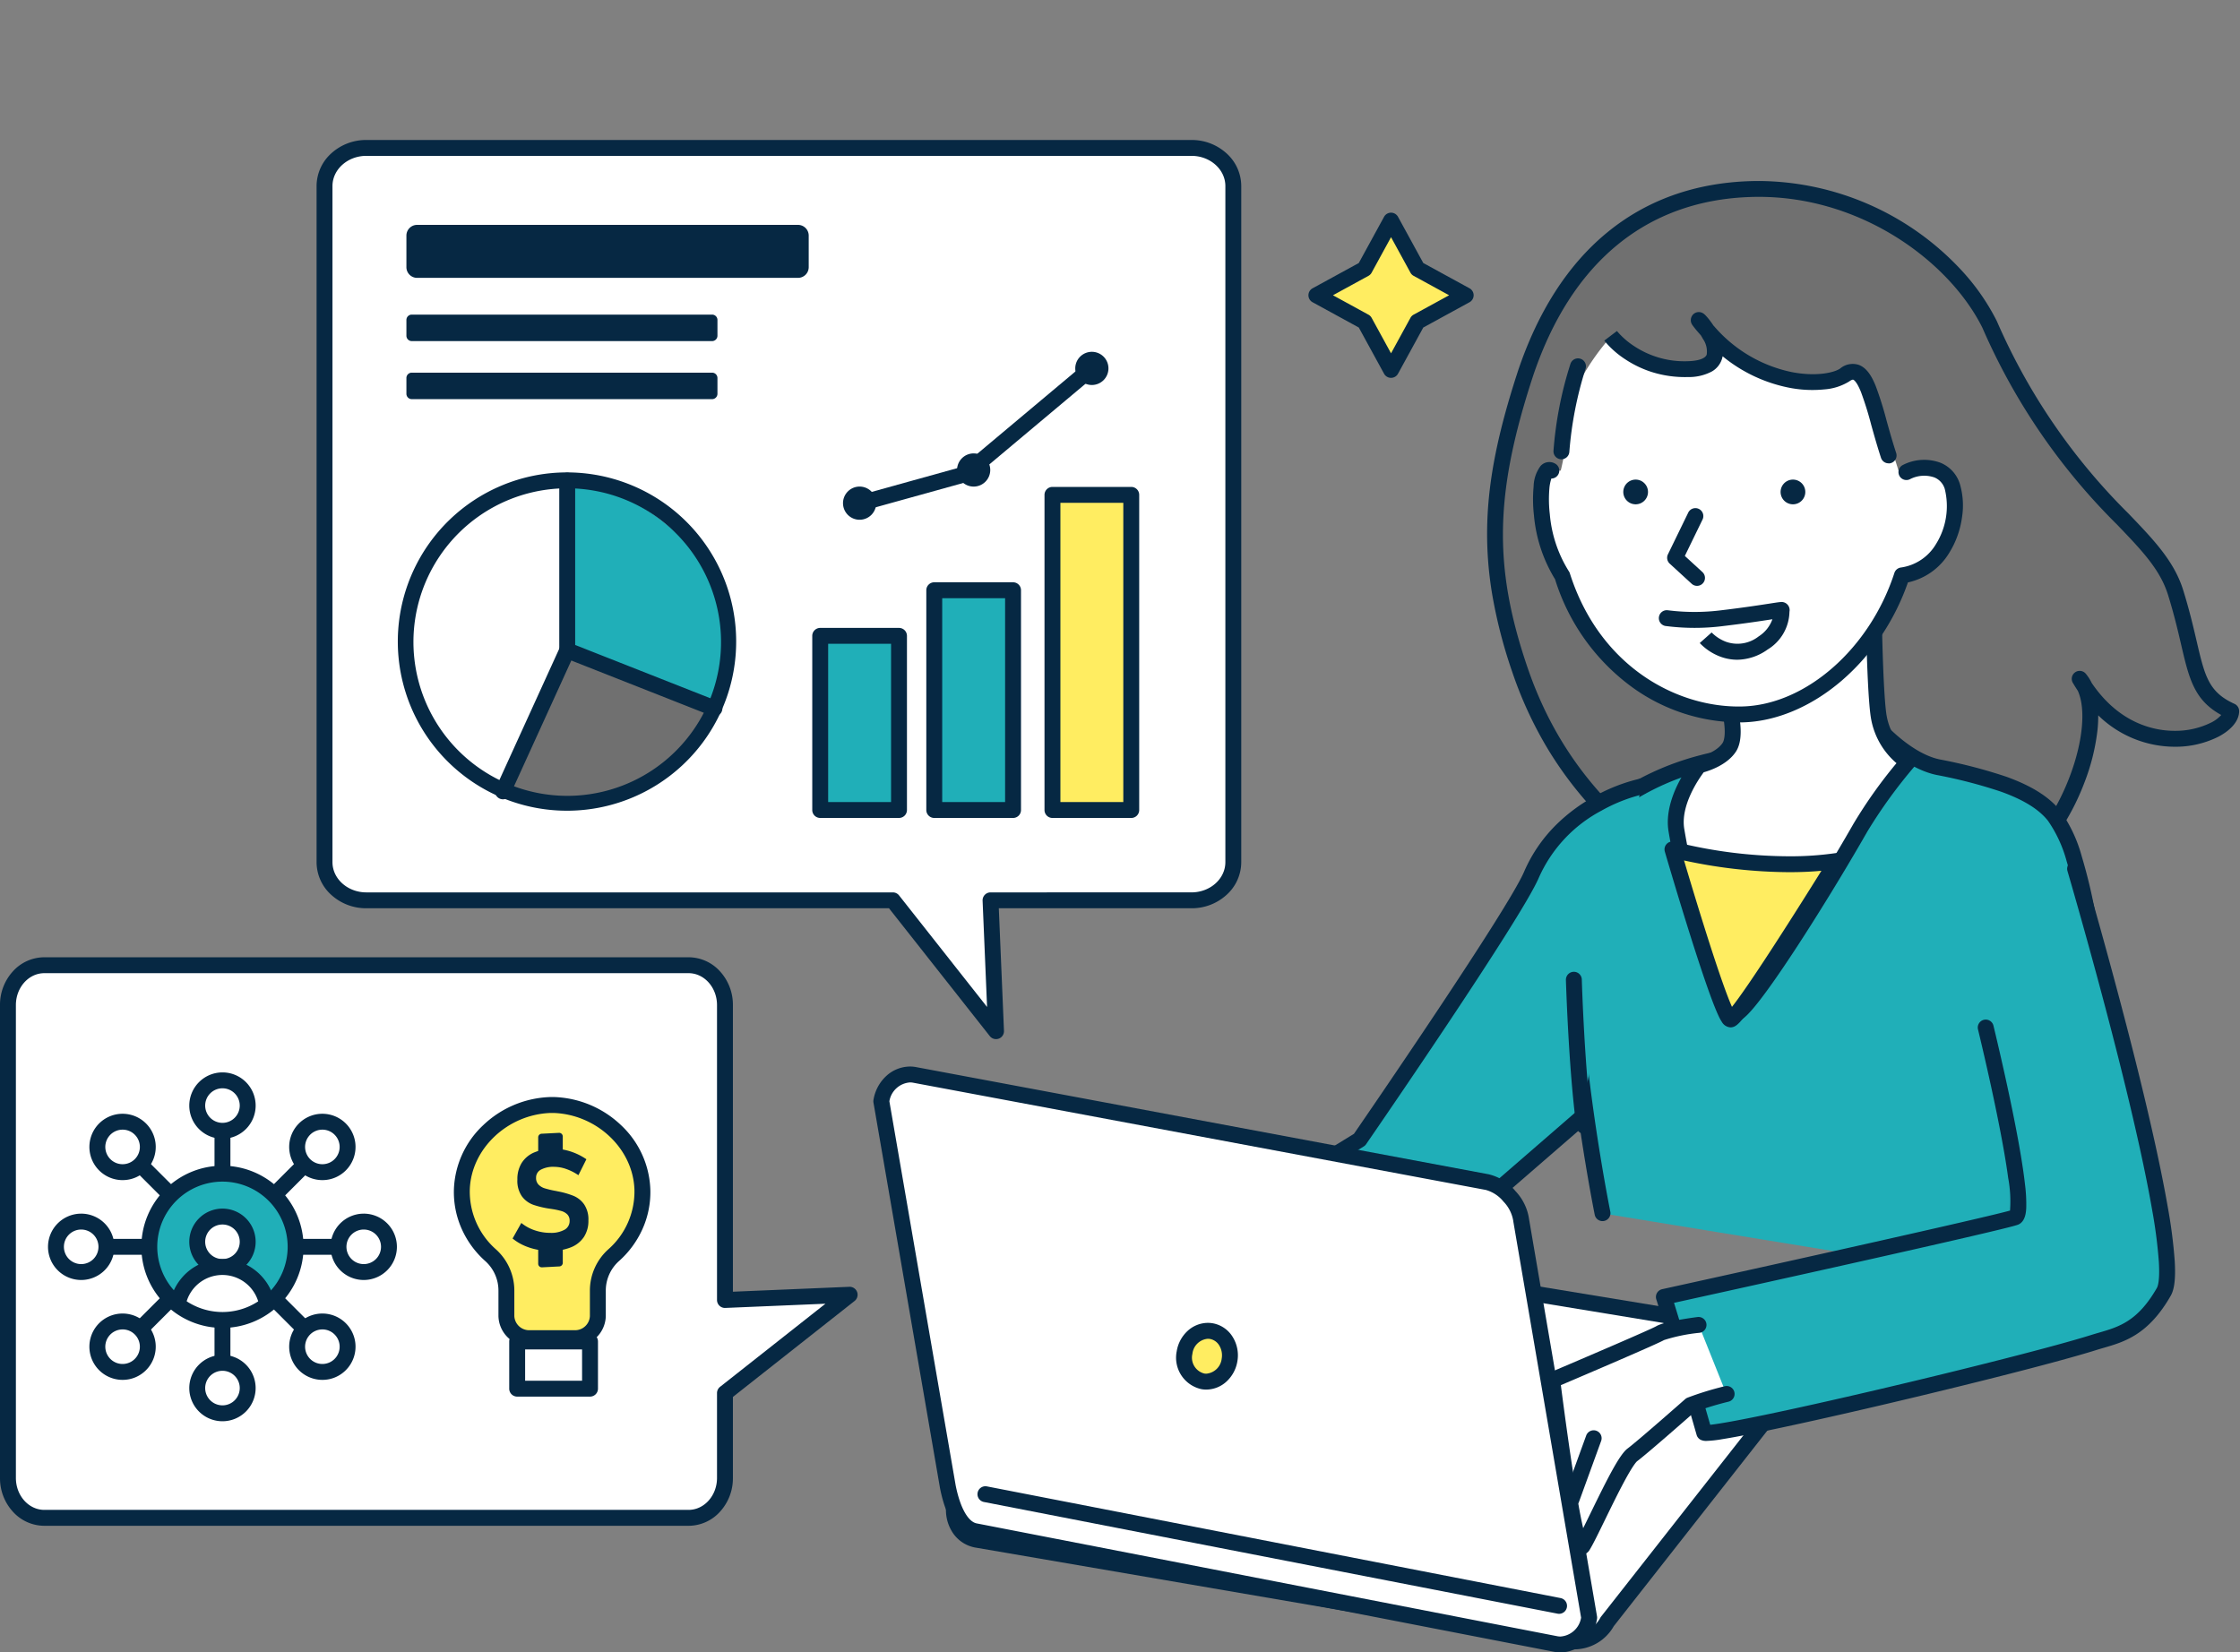 <svg xmlns="http://www.w3.org/2000/svg" xmlns:xlink="http://www.w3.org/1999/xlink" width="400" height="295.116" viewBox="0 0 400 295.116"><rect x="0" y="0" width="400" height="295.116" fill="#808080" stroke="none"/><defs><clipPath id="a"><rect width="399.847" height="270.116" fill="none"/></clipPath></defs><g transform="translate(-969 -2758)"><rect width="400" height="270" transform="translate(969 2758)" fill="none"/><g transform="translate(969 2783)"><g clip-path="url(#a)"><path d="M212.762,1.419H65.423c-4.127,0-7.472,3.052-7.472,6.816V128.977c0,3.764,3.345,6.816,7.472,6.816h94.012l18.431,23.369-.985-23.369h35.881c4.128,0,7.474-3.052,7.474-6.816V8.235c0-3.764-3.346-6.816-7.474-6.816" fill="#fff"/><path d="M65.423,0H212.762A9.219,9.219,0,0,1,219,2.367a7.887,7.887,0,0,1,2.652,5.868V128.977A7.887,7.887,0,0,1,219,134.845a9.219,9.219,0,0,1-6.242,2.367h-34.4l.923,21.89a1.419,1.419,0,0,1-2.533.939l-18-22.829H65.423a9.216,9.216,0,0,1-6.24-2.367,7.888,7.888,0,0,1-2.651-5.868V8.235a7.888,7.888,0,0,1,2.651-5.868A9.216,9.216,0,0,1,65.423,0ZM212.762,134.374c3.338,0,6.054-2.421,6.054-5.4V8.235c0-2.976-2.716-5.4-6.054-5.4H65.423c-3.337,0-6.053,2.421-6.053,5.4V128.977c0,2.976,2.715,5.4,6.053,5.4h94.012a1.419,1.419,0,0,1,1.115.54l15.713,19.923-.8-18.984a1.42,1.42,0,0,1,1.418-1.479Z" fill="#062843"/><path d="M1.419,154.505v84.452c0,3.933,2.908,7.121,6.5,7.121H122.962c3.587,0,6.5-3.188,6.5-7.121V223.8l22.267-17.562-22.267.939V154.505c0-3.933-2.908-7.121-6.5-7.121H7.914c-3.587,0-6.5,3.188-6.5,7.121" fill="#fff"/><path d="M7.914,145.965H122.962a7.582,7.582,0,0,1,5.641,2.549,8.85,8.85,0,0,1,2.273,5.992v51.188l20.788-.877a1.42,1.42,0,0,1,.939,2.533l-21.727,17.136v14.472a8.85,8.85,0,0,1-2.273,5.992,7.582,7.582,0,0,1-5.641,2.549H7.914a7.582,7.582,0,0,1-5.641-2.549A8.85,8.85,0,0,1,0,238.957V154.505a8.85,8.85,0,0,1,2.273-5.992A7.582,7.582,0,0,1,7.914,145.965Zm121.543,62.629a1.42,1.42,0,0,1-1.419-1.42V154.505c0-3.144-2.277-5.7-5.076-5.7H7.914c-2.8,0-5.076,2.558-5.076,5.7v84.452c0,3.144,2.277,5.7,5.076,5.7H122.962c2.8,0,5.076-2.558,5.076-5.7V223.8a1.42,1.42,0,0,1,.54-1.115L147.4,207.838l-17.882.754Z" fill="#062843"/><path d="M388.513,80.856c-3.706-11.941-18.883-16.086-33.22-47.907-6.127-12.379-22.54-24.782-42.6-24.187-19.559.58-33.363,12.2-40.331,33.1-6.475,19.855-7.481,33.481-.991,52.628,6.994,20.632,20.383,30.912,31.822,38.466,16.973,11.208,30.071,13.11,57.053-3.753,9.209-5.756,16.652-26.346,11.136-32.965,9.688,16.451,27.05,10.168,27.05,5.756-7.311-3.324-5.995-8.512-9.915-21.142" fill="#707070"/><path d="M327.094,143.041a34.623,34.623,0,0,1-12.532-2.392,62.571,62.571,0,0,1-12.156-6.5A95.176,95.176,0,0,1,284.57,119.6a66.659,66.659,0,0,1-8.1-10.714,70.5,70.5,0,0,1-6.445-13.933,87.771,87.771,0,0,1-3.549-13.73,64.861,64.861,0,0,1-.892-12.817c.237-7.877,1.911-16.2,5.427-26.977l0-.009c3.57-10.709,8.914-19.06,15.886-24.819,7.074-5.844,15.737-8.958,25.749-9.255.475-.014.956-.021,1.43-.021A49.739,49.739,0,0,1,350.1,23.1a39.379,39.379,0,0,1,6.463,9.219l.022.047A109.923,109.923,0,0,0,380.078,66.71c4.568,4.762,8.176,8.523,9.791,13.726,1.108,3.569,1.815,6.605,2.384,9.045,1.459,6.26,2.125,9.117,6.763,11.226a1.42,1.42,0,0,1,.832,1.292c0,1.668-1.345,3.333-3.69,4.567a17.105,17.105,0,0,1-7.831,1.8h0a19.618,19.618,0,0,1-13.641-5.605,23.974,23.974,0,0,1-.12,2.5,37.69,37.69,0,0,1-2.377,9.58,42.749,42.749,0,0,1-4.752,9.071,23.154,23.154,0,0,1-6.442,6.5,104.845,104.845,0,0,1-18.693,9.6A43.437,43.437,0,0,1,327.094,143.041ZM273.706,42.31c-6.793,20.83-7.043,33.883-.995,51.728,6.562,19.356,18.9,29.576,31.26,37.737,8.945,5.907,15.86,8.427,23.123,8.427,8.905,0,18.9-3.762,32.4-12.2,3.745-2.341,7.595-7.773,10.047-14.177,2.405-6.281,2.977-12.184,1.5-15.45-.3-.456-.6-.931-.885-1.414a1.419,1.419,0,0,1,2.314-1.629,8.061,8.061,0,0,1,1.049,1.64c5.036,7.437,11.435,8.552,14.809,8.552h0a14.43,14.43,0,0,0,6.508-1.472,6.023,6.023,0,0,0,1.814-1.358c-4.853-2.668-5.747-6.5-7.161-12.57-.588-2.52-1.253-5.377-2.331-8.848-1.416-4.563-4.651-7.935-9.128-12.6a112.44,112.44,0,0,1-24.02-35.119c-5.769-11.63-21.331-23.4-39.933-23.4-.446,0-.9.007-1.346.02C294.023,10.736,280.529,21.845,273.706,42.31Z" fill="#062843"/><path d="M276.272,61.772s1.854-.6,2.178-1.742c1.207-4.247,2.546-14.673,3.919-17.42a42.116,42.116,0,0,1,5.226-7.4s11.328,5.879,15.243,6.1,4.355-4.355,4.355-4.355,13.152,5.6,14.807,6.1c4.355,1.307,8.71-3.484,10.888-.435s6.968,19.162,6.968,19.162Z" fill="#fff"/><path d="M286.17,191.707s-12.459-61.3.233-71.686A46.392,46.392,0,0,1,312.52,109.9l22.373-5.379s5.3,6.263,11.193,7.5c7.495,1.566,16.741,3.61,20.746,8.707,10.775,13.715,10.723,85.907,10.723,85.907" fill="#20afb8"/><path d="M377.555,208.046h0a1.419,1.419,0,0,1-1.418-1.421c0-.18,0-18.239-1.319-37.728a285.652,285.652,0,0,0-3.163-28.732,91.331,91.331,0,0,0-2.622-11.394,23.314,23.314,0,0,0-3.315-7.174c-1.617-2.059-4.374-3.765-8.427-5.218A87.522,87.522,0,0,0,345.8,113.4c-5.18-1.083-9.79-5.588-11.393-7.307l-21.551,5.181a1.419,1.419,0,0,1-.312.039,39.334,39.334,0,0,0-8.262,1.317A44.816,44.816,0,0,0,287.3,121.12a11.473,11.473,0,0,0-3.2,5.4,41.647,41.647,0,0,0-1.672,9.194,140.049,140.049,0,0,0,.511,23.892c1.5,16.358,4.591,31.665,4.623,31.818a1.42,1.42,0,0,1-2.782.565c-.031-.154-3.148-15.592-4.665-32.1a142.9,142.9,0,0,1-.516-24.406,44.447,44.447,0,0,1,1.8-9.841,14.169,14.169,0,0,1,4.1-6.719,45.48,45.48,0,0,1,9.5-5.957,49.516,49.516,0,0,1,8.658-3.1,42.5,42.5,0,0,1,8.675-1.379l22.228-5.344a1.42,1.42,0,0,1,1.415.463c.049.058,5.064,5.907,10.4,7.022a89.814,89.814,0,0,1,11.87,3.083c4.571,1.638,7.744,3.646,9.7,6.137a25.587,25.587,0,0,1,3.793,8.082,94.145,94.145,0,0,1,2.711,11.762,288.534,288.534,0,0,1,3.2,29.035c1.322,19.584,1.324,37.726,1.324,37.907A1.42,1.42,0,0,1,377.555,208.046Z" fill="#062843"/><path d="M335.542,103.278c-.664-3.322-.882-16.245-.882-16.245l-27.975,7.46s4.3,10.678,2.1,13.988c-1.6,2.4-5.375,3.19-5.375,3.19s-4.917,5.965-4.067,11.5c2,13.031,8.351,32.87,10.491,32.87s14.824-19.99,22.38-33.22a89.456,89.456,0,0,1,8.509-11.77,11.771,11.771,0,0,1-5.179-7.77" fill="#fff"/><path d="M334.66,85.613a1.419,1.419,0,0,1,1.419,1.4c.06,3.559.331,13.369.855,15.991a10.751,10.751,0,0,0,2.654,5.268,8.513,8.513,0,0,0,1.82,1.538,1.42,1.42,0,0,1,.387,2.17,88.625,88.625,0,0,0-8.35,11.546c-3.994,6.994-9.08,15.289-13.271,21.648-2.351,3.567-4.331,6.395-5.884,8.405-2.521,3.263-3.512,3.882-4.457,3.882-1.235,0-2.2-1.122-3.555-4.141a83.8,83.8,0,0,1-3.094-8.395,154.13,154.13,0,0,1-5.245-21.538c-.936-6.09,4.157-12.352,4.375-12.616a1.42,1.42,0,0,1,.8-.486c.894-.192,3.448-1.033,4.486-2.588.24-.36.921-1.934-.408-7.065a51.867,51.867,0,0,0-1.826-5.605,1.42,1.42,0,0,1,.951-1.9l27.975-7.46A1.419,1.419,0,0,1,334.66,85.613Zm4,25.687a13.53,13.53,0,0,1-4.506-7.744c-.534-2.673-.784-10.971-.872-14.686l-24.715,6.591c.391,1.1.922,2.693,1.372,4.428,1.185,4.563,1.194,7.631.028,9.379-1.521,2.28-4.511,3.316-5.732,3.658-.963,1.292-4.121,5.9-3.488,10.026a148.825,148.825,0,0,0,4.8,20c.992,3.195,1.984,6.008,2.868,8.135a20.939,20.939,0,0,0,1.559,3.186c.89-.871,3.161-3.519,8.374-11.488,4.033-6.165,8.876-14.088,12.638-20.675A85.243,85.243,0,0,1,338.656,111.3Z" fill="#062843"/><path d="M277.023,59.042c-2.535-1.432-2.975,11.673,1.952,18.777,5.336,16.747,19.517,25.078,32.164,24.769,11.724-.287,23.87-10.6,28.492-24.827,8.193-1.119,10.587-10.96,9-15.854-1.2-3.711-5.386-4.011-8.238-2.579" fill="#fff"/><path d="M310.458,104.016a32.939,32.939,0,0,1-18.968-6.261,37.636,37.636,0,0,1-13.8-19.3,26.228,26.228,0,0,1-3.77-11.416,25.148,25.148,0,0,1-.058-5.173,6.378,6.378,0,0,1,1.216-3.617,2.091,2.091,0,0,1,2.646-.439,1.42,1.42,0,0,1-.694,2.656,7.557,7.557,0,0,0-.357,1.812,23.051,23.051,0,0,0,.081,4.567,22.827,22.827,0,0,0,3.39,10.168,1.419,1.419,0,0,1,.186.378c5.258,16.5,18.8,23.789,30.136,23.789.215,0,.427,0,.64-.008,11.348-.278,22.778-10.307,27.177-23.847a1.419,1.419,0,0,1,1.158-.968,8.692,8.692,0,0,0,6.261-4.169,12.806,12.806,0,0,0,1.584-9.841,3.2,3.2,0,0,0-1.845-2.073,5.538,5.538,0,0,0-4.405.325,1.42,1.42,0,0,1-1.274-2.537,8.362,8.362,0,0,1,6.775-.407,6,6,0,0,1,3.451,3.818,13.611,13.611,0,0,1,.371,5.912A16.124,16.124,0,0,1,348.1,73.7a11.433,11.433,0,0,1-7.4,5.318,41.774,41.774,0,0,1-4.647,9.373,39.66,39.66,0,0,1-7.084,8.089c-5.446,4.709-11.768,7.384-17.8,7.531Q310.816,104.016,310.458,104.016Z" fill="#062843"/><path d="M294.286,62.861a2.206,2.206,0,1,1-2.206-2.206,2.206,2.206,0,0,1,2.206,2.206" fill="#062843"/><path d="M322.376,62.861a2.206,2.206,0,1,1-2.206-2.206,2.206,2.206,0,0,1,2.206,2.206" fill="#062843"/><path d="M278.824,55.6a66.211,66.211,0,0,1,2.962-15.182" fill="#fff"/><path d="M278.826,57.025q-.064,0-.129-.006a1.419,1.419,0,0,1-1.286-1.541,67.1,67.1,0,0,1,3.041-15.539,1.419,1.419,0,0,1,2.669.968,65.7,65.7,0,0,0-2.883,14.825A1.42,1.42,0,0,1,278.826,57.025Z" fill="#062843"/><path d="M337.243,57.748a1.42,1.42,0,0,1-1.349-.978c-.665-2.029-1.238-4.075-1.744-5.88A61.238,61.238,0,0,0,332.313,45c-.762-1.885-1.281-2.15-1.378-2.184-.119-.042-.4.074-.706.3a9.759,9.759,0,0,1-4.42,1.426,21.423,21.423,0,0,1-6.451-.324,26.921,26.921,0,0,1-11.746-5.588l-.009.049a3.936,3.936,0,0,1-1.963,2.693,8.756,8.756,0,0,1-4.235.966,19.648,19.648,0,0,1-6.452-.9,18.976,18.976,0,0,1-4.654-2.22,16.378,16.378,0,0,1-3.824-3.384l2.263-1.715,0,0a13.944,13.944,0,0,0,3.22,2.793,16.244,16.244,0,0,0,9.383,2.6c1.914-.046,3.163-.474,3.427-1.176a3.926,3.926,0,0,0-.677-2.818c-.123-.227-.252-.444-.381-.647-.456-.513-.832-.954-1.1-1.291-.157-.2-.275-.354-.361-.482a1.472,1.472,0,0,1-.051-1.766,1.422,1.422,0,0,1,1.731-.477c.238.1.506.262,1.165,1.077.228.281.545.7.883,1.213l.2.218a24.961,24.961,0,0,0,13.74,8.082c4.454.876,7.684.081,8.673-.626a3.5,3.5,0,0,1,3.3-.663c1.583.558,2.471,2.323,3.067,3.8a62.841,62.841,0,0,1,1.939,6.187c.522,1.864,1.061,3.791,1.707,5.761a1.421,1.421,0,0,1-1.349,1.862Z" fill="#062843"/><path d="M298.655,126.7c5.444,1.524,18.514,3.7,29.361,2.062,0,0-17.469,28.3-18.993,28.3S298.655,126.7,298.655,126.7" fill="#ffed61"/><path d="M298.655,125.281a1.418,1.418,0,0,1,.383.053,84.15,84.15,0,0,0,20.513,2.594,55.625,55.625,0,0,0,8.253-.568,1.419,1.419,0,0,1,1.42,2.149c-.044.071-4.427,7.168-8.94,14.174-2.656,4.123-4.838,7.411-6.487,9.773-.991,1.42-1.8,2.525-2.416,3.284-.953,1.182-1.549,1.745-2.359,1.745a1.911,1.911,0,0,1-1.548-.972,8.91,8.91,0,0,1-.621-1.151c-.385-.824-.864-2.019-1.426-3.552-.93-2.538-2.112-6.07-3.513-10.5-2.379-7.52-4.6-15.137-4.622-15.213a1.42,1.42,0,0,1,1.363-1.816Zm20.9,5.486a90.279,90.279,0,0,1-18.834-2.092c.783,2.642,2.134,7.149,3.579,11.746,1.313,4.18,2.445,7.613,3.363,10.2.755,2.129,1.272,3.421,1.617,4.2.558-.7,1.443-1.9,2.828-3.914,1.654-2.407,3.775-5.624,6.3-9.56,2.685-4.181,5.269-8.3,6.846-10.832C323.449,130.685,321.541,130.767,319.55,130.767Z" fill="#062843"/><path d="M303.042,79.631a1.414,1.414,0,0,1-.959-.373l-3.919-3.593A1.42,1.42,0,0,1,297.847,74l3.6-7.4A1.42,1.42,0,1,1,304,67.839l-3.136,6.449L304,77.166a1.42,1.42,0,0,1-.96,2.466Z" fill="#062843"/><path d="M318.339,213.347,214.117,196.2c-2.719-.529-5.452,2.5-7.433,5.717l-36.218,41.6c-.592,3.039,1.132,5.931,3.851,6.461l102.582,17.6c2.718.529,7.151,1.851,10.113-2.963l35.178-44.805c.592-3.039-1.132-5.932-3.851-6.461" fill="#fff"/><path d="M213.488,194.72h0a4.727,4.727,0,0,1,.879.082l104.2,17.144.041.007a6.132,6.132,0,0,1,4.115,2.956,7.335,7.335,0,0,1,.858,5.17,1.42,1.42,0,0,1-.277.605l-35.13,44.743a8.147,8.147,0,0,1-7.252,4.141,18.266,18.266,0,0,1-3.717-.482c-.2-.04-.384-.079-.566-.115l-102.566-17.6-.032-.006a6.135,6.135,0,0,1-4.115-2.956,7.334,7.334,0,0,1-.858-5.17,1.42,1.42,0,0,1,.323-.661l36.142-41.512a20.4,20.4,0,0,1,3.329-4.2A6.922,6.922,0,0,1,213.488,194.72Zm104.6,20.024L213.887,197.6l-.041-.007a1.877,1.877,0,0,0-.358-.034h0a4.342,4.342,0,0,0-2.692,1.4,18.038,18.038,0,0,0-2.9,3.7,1.416,1.416,0,0,1-.138.187L171.8,244.141a3.874,3.874,0,0,0,2.771,4.44l102.565,17.6.031.006c.2.039.4.08.611.124a15.753,15.753,0,0,0,3.144.423,5.292,5.292,0,0,0,4.878-2.86,1.432,1.432,0,0,1,.092-.133l34.953-44.518a4.455,4.455,0,0,0-.561-2.856A3.333,3.333,0,0,0,318.086,214.744Z" fill="#062843"/><path d="M310.214,92.826a8.64,8.64,0,0,1-3.222-.635,9.812,9.812,0,0,1-3.466-2.349l2.122-1.886-.005-.006a7.207,7.207,0,0,0,2.5,1.642,6.116,6.116,0,0,0,5.9-.931A6.031,6.031,0,0,0,316.5,85.6l-.027,0c-1.737.269-4.644.719-8.684,1.2a40.15,40.15,0,0,1-10.425-.009,1.42,1.42,0,0,1,.466-2.8,38.12,38.12,0,0,0,9.621-.009c3.992-.479,6.869-.924,8.588-1.19.644-.1,1.109-.172,1.441-.216.2-.027.344-.043.458-.05a1.443,1.443,0,0,1,1.608,1.728A8.07,8.07,0,0,1,315.648,91,9.483,9.483,0,0,1,310.214,92.826Z" fill="#062843"/><path d="M354.593,158.487s8.043,32.871,5.245,33.92-62.711,14.221-62.711,14.221,3.01,9.561,7.206,24.248c2.023.925,56.2-11.893,69.493-16.089,4.029-1.272,8.392-1.749,12.589-9.092s-15.853-75.533-15.853-75.533" fill="#20afb8"/><path d="M304.737,232.341a2.25,2.25,0,0,1-.995-.174,1.42,1.42,0,0,1-.775-.9c-4.142-14.5-7.165-24.116-7.2-24.212a1.42,1.42,0,0,1,1.049-1.813c23.084-5.075,57.641-12.775,62.118-14.04a22.7,22.7,0,0,0-.333-5.846c-.389-2.908-1.055-6.693-1.981-11.25-1.582-7.787-3.394-15.208-3.412-15.282a1.42,1.42,0,0,1,2.758-.675c.02.082,2.037,8.344,3.685,16.627.972,4.887,1.629,8.833,1.953,11.73a27.8,27.8,0,0,1,.224,4.209c-.033.685-.12,2.5-1.5,3.02-2.649.994-50.741,11.6-61.395,13.946.97,3.137,3.389,11.054,6.463,21.78,1.092-.115,3.633-.5,9.517-1.722,5.456-1.13,12.562-2.717,20.549-4.59,16.382-3.842,31.979-7.838,37.928-9.717.476-.15.959-.29,1.425-.426,3.562-1.034,6.927-2.012,10.359-8.017.128-.224.53-1.215.339-4.568a86.606,86.606,0,0,0-1.212-9.384c-1.135-6.536-3.027-15.122-5.625-25.519-4.429-17.732-9.435-34.786-9.485-34.956a1.419,1.419,0,1,1,2.724-.8c.05.171,5.072,17.281,9.515,35.069,2.614,10.464,4.521,19.118,5.668,25.721a89.3,89.3,0,0,1,1.249,9.708c.174,3.039-.051,4.99-.708,6.139-4,7-8.268,8.242-12.032,9.335-.472.137-.917.266-1.362.407-6.174,1.95-22.242,6.059-39.075,9.993-8.18,1.912-15.344,3.5-20.718,4.6-2.9.592-5.217,1.027-6.882,1.291A19.951,19.951,0,0,1,304.737,232.341Z" fill="#062843"/><path d="M293.048,115.475s-13.988,2.8-19.583,15.772c-3.2,7.427-30.682,47.294-30.682,47.294l-24.8,15.26,4.9,19.121,36.2-18.088,23.248-20.153" fill="#20afb8"/><path d="M222.877,214.341a1.419,1.419,0,0,1-1.375-1.067l-4.9-19.121a1.419,1.419,0,0,1,.631-1.561l24.547-15.1c2.318-3.37,27.4-39.889,30.378-46.8a26.685,26.685,0,0,1,5.723-8.382,30.6,30.6,0,0,1,6.783-5.049,30.987,30.987,0,0,1,8.1-3.171,1.419,1.419,0,0,1,.557,2.784,28.8,28.8,0,0,0-7.367,2.917,25.009,25.009,0,0,0-11.191,12.025c-3.221,7.469-29.691,45.9-30.817,47.537a1.42,1.42,0,0,1-.425.4l-23.911,14.712,4.2,16.4,34.466-17.222,23.113-20.036a1.42,1.42,0,1,1,1.86,2.145l-23.248,20.153a1.419,1.419,0,0,1-.3.2l-36.2,18.088A1.419,1.419,0,0,1,222.877,214.341Z" fill="#062843"/><path d="M303.346,211.62s-5.561.693-6.912,1.482-19.255,8.392-19.255,8.392,3.97,31.9,5.431,29.624c1.53-2.381,6.912-14.812,8.887-16.292s10.368-8.888,10.368-8.888a54.828,54.828,0,0,1,6.418-1.974" fill="#fff"/><path d="M282.448,252.653a1.539,1.539,0,0,1-.342-.039c-1.008-.229-1.391-1.246-1.725-2.357-.255-.848-.529-2.007-.84-3.545-.505-2.5-1.091-5.961-1.74-10.274-1.1-7.322-2.022-14.7-2.031-14.769a1.419,1.419,0,0,1,.854-1.482c6.89-2.927,18.168-7.771,19.1-8.312.456-.266,1.413-.682,4.433-1.209,1.575-.275,2.96-.448,3.018-.455a1.42,1.42,0,0,1,.351,2.817,30.535,30.535,0,0,0-6.372,1.3c-1.247.726-14.409,6.343-18.428,8.053.277,2.163.95,7.323,1.736,12.628.6,4.063,1.152,7.413,1.634,9.956.239,1.26.443,2.225.614,2.962.414-.83.879-1.783,1.355-2.76,3.038-6.229,5.137-10.393,6.583-11.477,1.907-1.43,10.2-8.743,10.28-8.816a1.42,1.42,0,0,1,.412-.254,55.839,55.839,0,0,1,6.6-2.033,1.42,1.42,0,1,1,.688,2.754,56.851,56.851,0,0,0-6.015,1.83c-1.3,1.142-8.411,7.4-10.264,8.79-.1.077-.69.62-2.357,3.728-1.093,2.038-2.307,4.527-3.378,6.722-1.244,2.551-2.227,4.566-2.81,5.474A1.618,1.618,0,0,1,282.448,252.653Z" fill="#062843"/><path d="M281.042,149.978s.466,15.853,1.865,26.11" fill="#20afb8"/><path d="M282.905,177.508a1.42,1.42,0,0,1-1.4-1.228c-1.393-10.214-1.873-26.1-1.877-26.26a1.419,1.419,0,0,1,2.838-.083c0,.158.48,15.9,1.853,25.96a1.419,1.419,0,0,1-1.215,1.6A1.434,1.434,0,0,1,282.905,177.508Z" fill="#062843"/><path d="M277.926,268.636,174.242,248.487c-2.733-.448-4.242-4.24-4.982-7.943l-11.885-68.868c.5-3.055,3.124-5.168,5.857-4.719l102.3,19.154c2.733.45,5.924,4.073,6.105,6.829l12.142,70.976c-.5,3.055-3.123,5.168-5.856,4.72" fill="#fff"/><path d="M278.66,270.115a5.973,5.973,0,0,1-.964-.079l-.041-.007L173.99,249.884c-2.919-.493-5.035-3.625-6.122-9.062l-.007-.037-11.885-68.868a1.419,1.419,0,0,1,0-.472,7.429,7.429,0,0,1,2.249-4.244,6.307,6.307,0,0,1,4.273-1.724,5.973,5.973,0,0,1,.965.079l.031.005,102.289,19.151a8.851,8.851,0,0,1,4.823,3,9.144,9.144,0,0,1,2.445,5.05l12.131,70.909a1.419,1.419,0,0,1,0,.469,7.427,7.427,0,0,1-2.249,4.245A6.308,6.308,0,0,1,278.66,270.115Zm-.486-2.877a3.129,3.129,0,0,0,.486.038,4.014,4.014,0,0,0,3.68-3.371l-12.1-70.726a1.411,1.411,0,0,1-.017-.146,6.448,6.448,0,0,0-1.74-3.429,6.218,6.218,0,0,0-3.179-2.092l-.031-.005L162.988,168.355a3.126,3.126,0,0,0-.491-.039,4.015,4.015,0,0,0-3.679,3.369l11.838,68.6c.8,4,2.228,6.542,3.816,6.8l.041.007Z" fill="#062843"/><path d="M102.442,21.365a1.426,1.426,0,0,1-.273-.026L-.271,1.393A1.419,1.419,0,0,1-1.393-.271,1.42,1.42,0,0,1,.271-1.393l102.44,19.945a1.42,1.42,0,0,1-.27,2.813Z" transform="translate(175.969 241.856)" fill="#062843"/><path d="M219.562,217.875a4.1,4.1,0,1,1-3.28-5.148,4.33,4.33,0,0,1,3.28,5.148" fill="#ffed61"/><path d="M215.405,223.173a5.115,5.115,0,0,1-.826-.067,5.752,5.752,0,0,1-4.451-6.778,6.3,6.3,0,0,1,1.908-3.6,5.386,5.386,0,0,1,3.65-1.471,5.116,5.116,0,0,1,.826.067,5.242,5.242,0,0,1,3.592,2.419,6.219,6.219,0,0,1,.859,4.36,6.3,6.3,0,0,1-1.908,3.6A5.386,5.386,0,0,1,215.405,223.173Zm.281-9.075a3.02,3.02,0,0,0-2.756,2.689,2.924,2.924,0,0,0,2.109,3.517,2.27,2.27,0,0,0,.366.03,3.02,3.02,0,0,0,2.756-2.689,3.385,3.385,0,0,0-.452-2.374,2.44,2.44,0,0,0-1.657-1.143A2.271,2.271,0,0,0,215.686,214.1Z" fill="#062843"/><path d="M130.174,89.672a28.882,28.882,0,1,1-28.883-28.883,28.883,28.883,0,0,1,28.883,28.883" fill="#fff"/><path d="M101.661,91.153l-11.849,25.18s25.55,10.738,37.769-14.812c-9.257-3.332-25.92-10.368-25.92-10.368" fill="#707070"/><path d="M102.032,61.9s11.4-1.954,24.809,14.812c5.925,7.4,1.111,24.068,1.111,24.068L102.4,90.412Z" fill="#20afb8"/><path d="M127.582,102.941a1.415,1.415,0,0,1-.52-.1L100.77,92.474a1.42,1.42,0,0,1-.9-1.321V60.789a1.42,1.42,0,0,1,2.839,0v29.4L128.1,100.2a1.42,1.42,0,0,1-.521,2.74Z" fill="#062843"/><line x1="11.479" y2="25.18" transform="translate(89.812 91.153)" fill="#fff"/><path d="M0,26.6a1.414,1.414,0,0,1-.588-.128,1.42,1.42,0,0,1-.7-1.88L10.187-.589a1.419,1.419,0,0,1,1.88-.7,1.42,1.42,0,0,1,.7,1.88L1.292,25.769A1.42,1.42,0,0,1,0,26.6Z" transform="translate(89.812 91.153)" fill="#062843"/><path d="M101.291,59.369a30.211,30.211,0,1,1-11.8,2.382A30.114,30.114,0,0,1,101.291,59.369Zm0,57.766A27.464,27.464,0,1,0,73.828,89.672,27.495,27.495,0,0,0,101.291,117.135Z" fill="#062843"/><rect width="14.071" height="31.104" transform="translate(146.466 88.561)" fill="#20afb8"/><path d="M0-1.419H14.071A1.419,1.419,0,0,1,15.49,0V31.1a1.419,1.419,0,0,1-1.42,1.42H0A1.419,1.419,0,0,1-1.42,31.1V0A1.419,1.419,0,0,1,0-1.419ZM12.651,1.42H1.419V29.685H12.651Z" transform="translate(146.466 88.561)" fill="#062843"/><rect width="14.071" height="39.251" transform="translate(166.832 80.414)" fill="#20afb8"/><path d="M0-1.42H14.071A1.419,1.419,0,0,1,15.49,0V39.251a1.419,1.419,0,0,1-1.42,1.419H0a1.419,1.419,0,0,1-1.42-1.419V0A1.419,1.419,0,0,1,0-1.42ZM12.651,1.419H1.419V37.831H12.651Z" transform="translate(166.832 80.414)" fill="#062843"/><rect width="14.071" height="56.284" transform="translate(187.939 63.381)" fill="#ffed61"/><path d="M0-1.42H14.071A1.419,1.419,0,0,1,15.49,0V56.284a1.419,1.419,0,0,1-1.42,1.42H0a1.419,1.419,0,0,1-1.42-1.42V0A1.419,1.419,0,0,1,0-1.42ZM12.651,1.419H1.419V54.864H12.651Z" transform="translate(187.939 63.381)" fill="#062843"/><path d="M142.5,24.625H74.486a1.912,1.912,0,0,1-1.913-1.913V17.075a1.913,1.913,0,0,1,1.913-1.913H142.5a1.913,1.913,0,0,1,1.913,1.913v5.637a1.912,1.912,0,0,1-1.913,1.913" fill="#062843"/><path d="M127.16,35.918H73.53a.957.957,0,0,1-.957-.956V32.143a.957.957,0,0,1,.957-.956h53.63a.956.956,0,0,1,.956.956v2.819a.956.956,0,0,1-.956.956" fill="#062843"/><path d="M127.16,46.286H73.53a.957.957,0,0,1-.957-.956V42.511a.957.957,0,0,1,.957-.956h53.63a.956.956,0,0,1,.956.956V45.33a.956.956,0,0,1-.956.956" fill="#062843"/><path d="M152.39,66.653a1.42,1.42,0,0,1-.379-2.788l19.7-5.472,22.722-19.057a1.42,1.42,0,0,1,1.824,2.175L173.3,60.766a1.42,1.42,0,0,1-.532.28l-20,5.554A1.421,1.421,0,0,1,152.39,66.653Z" fill="#062843"/><path d="M156.464,64.862A2.963,2.963,0,1,1,153.5,61.9a2.962,2.962,0,0,1,2.962,2.962" fill="#062843"/><path d="M176.83,58.938a2.963,2.963,0,1,1-2.962-2.962,2.962,2.962,0,0,1,2.962,2.962" fill="#062843"/><path d="M197.937,40.794a2.963,2.963,0,1,1-2.962-2.962,2.962,2.962,0,0,1,2.962,2.962" fill="#062843"/><path d="M253.114,23.02l8.617,4.713-8.617,4.713L248.4,41.063l-4.713-8.617-8.617-4.713,8.617-4.713L248.4,14.4Z" fill="#ffed61"/><path d="M248.4,12.983a1.42,1.42,0,0,1,1.245.738l4.514,8.252,8.252,4.514a1.419,1.419,0,0,1,0,2.491l-8.252,4.514-4.514,8.252a1.42,1.42,0,0,1-2.491,0l-4.514-8.252-8.252-4.513a1.419,1.419,0,0,1,0-2.491l8.252-4.514,4.514-8.252A1.419,1.419,0,0,1,248.4,12.983Zm10.372,14.749-6.34-3.468a1.42,1.42,0,0,1-.564-.564l-3.468-6.34-3.468,6.34a1.419,1.419,0,0,1-.564.564l-6.34,3.468,6.34,3.468a1.42,1.42,0,0,1,.564.564L248.4,38.1l3.468-6.34a1.42,1.42,0,0,1,.564-.564Z" fill="#062843"/><path d="M4.505-1.419A5.925,5.925,0,1,1-1.419,4.505,5.931,5.931,0,0,1,4.505-1.419Zm0,9.01A3.085,3.085,0,1,0,1.42,4.505,3.089,3.089,0,0,0,4.505,7.591Z" transform="translate(35.22 167.945)" fill="#062843"/><path d="M4.505-1.419A5.924,5.924,0,1,1-1.419,4.505,5.931,5.931,0,0,1,4.505-1.419Zm0,9.01A3.086,3.086,0,1,0,1.42,4.505,3.089,3.089,0,0,0,4.505,7.591Z" transform="translate(35.22 218.399)" fill="#062843"/><path d="M1.419,40.994H-1.419V0H1.419Z" transform="translate(39.725 176.955)" fill="#062843"/><path d="M57.563,185.763a5.924,5.924,0,1,1,4.19-1.735A5.89,5.89,0,0,1,57.563,185.763Zm0-9.01a3.085,3.085,0,1,0,2.181.9A3.069,3.069,0,0,0,57.563,176.753Z" fill="#062843"/><path d="M21.887,221.439a5.924,5.924,0,1,1,4.189-1.735A5.888,5.888,0,0,1,21.887,221.439Zm0-9.009a3.085,3.085,0,1,0,2.181.9A3.067,3.067,0,0,0,21.887,212.429Z" fill="#062843"/><path d="M1,29.991-1,27.983,27.983-1,29.991,1Z" transform="translate(25.391 183.024)" fill="#062843"/><path d="M4.5-1.42A5.924,5.924,0,1,1-1.42,4.5,5.931,5.931,0,0,1,4.5-1.42Zm0,9.01A3.086,3.086,0,1,0,1.419,4.5,3.089,3.089,0,0,0,4.5,7.59Z" transform="translate(60.447 193.172)" fill="#062843"/><path d="M4.5-1.42A5.924,5.924,0,1,1-1.42,4.5,5.931,5.931,0,0,1,4.5-1.42Zm0,9.01A3.086,3.086,0,1,0,1.419,4.5,3.089,3.089,0,0,0,4.5,7.59Z" transform="translate(9.993 193.172)" fill="#062843"/><path d="M40.994,1.419H0V-1.419H40.994Z" transform="translate(19.453 197.677)" fill="#062843"/><path d="M57.563,221.439a5.924,5.924,0,1,1,4.19-1.735A5.885,5.885,0,0,1,57.563,221.439Zm0-9.009a3.085,3.085,0,1,0,2.182.9A3.065,3.065,0,0,0,57.563,212.429Z" fill="#062843"/><path d="M21.888,185.763a5.924,5.924,0,1,1,4.189-1.735A5.886,5.886,0,0,1,21.888,185.763Zm0-9.01a3.085,3.085,0,1,0,2.181.9A3.065,3.065,0,0,0,21.888,176.753Z" fill="#062843"/><path d="M27.983,29.991-1,1,1-1,29.991,27.983Z" transform="translate(25.391 183.342)" fill="#062843"/><path d="M52.789,197.677a13.064,13.064,0,1,1-13.064-13.064,13.064,13.064,0,0,1,13.064,13.064" fill="#20afb8"/><path d="M32.065,206.011l15.091.225s-1.123,4.955-7.431,4.505-7.435-3.829-7.66-4.73" fill="#fff"/><path d="M44.23,196.776a4.5,4.5,0,1,1-4.505-4.505,4.505,4.505,0,0,1,4.505,4.505" fill="#fff"/><path d="M4.505-1.419A5.925,5.925,0,1,1-1.419,4.505,5.931,5.931,0,0,1,4.505-1.419Zm0,9.01A3.085,3.085,0,1,0,1.42,4.505,3.089,3.089,0,0,0,4.505,7.591Z" transform="translate(35.22 192.271)" fill="#062843"/><path d="M31.935,207.1a8.112,8.112,0,0,1,15.58.06" fill="#fff"/><path d="M47.514,208.581a1.42,1.42,0,0,1-1.364-1.031A6.692,6.692,0,0,0,33.3,207.5a1.42,1.42,0,0,1-2.724-.8,9.6,9.6,0,0,1,3.383-4.9,9.531,9.531,0,0,1,11.549.022,9.593,9.593,0,0,1,3.375,4.951,1.421,1.421,0,0,1-1.366,1.809Z" fill="#062843"/><path d="M13.064-1.42A14.484,14.484,0,0,1,27.548,13.064,14.484,14.484,0,0,1,13.064,27.548,14.484,14.484,0,0,1-1.42,13.064,14.484,14.484,0,0,1,13.064-1.42Zm0,26.128A11.644,11.644,0,1,0,1.42,13.064,11.658,11.658,0,0,0,13.064,24.708Z" transform="translate(26.661 184.613)" fill="#062843"/><path d="M98.931,172.347c-.114,0-.226,0-.339,0s-.224-.008-.339,0c-8.511.309-15.529,7.019-15.779,15.081A15.087,15.087,0,0,0,87.635,199.2a8.481,8.481,0,0,1,2.791,6.358v4.479a4.066,4.066,0,0,0,4.172,3.95h7.988a4.066,4.066,0,0,0,4.172-3.95v-4.479a8.479,8.479,0,0,1,2.792-6.358,15.083,15.083,0,0,0,5.16-11.771c-.249-8.062-7.267-14.772-15.779-15.081" fill="#ffed61"/><path d="M98.344,170.926c.084,0,.161,0,.23,0h.039c.106,0,.238-.007.369,0a18.182,18.182,0,0,1,11.919,5.026,16.5,16.5,0,0,1,5.229,11.43,16.094,16.094,0,0,1-1.417,7.154,16.92,16.92,0,0,1-4.218,5.72,7.076,7.076,0,0,0-2.317,5.3v4.479a5.49,5.49,0,0,1-5.591,5.369H94.6a5.49,5.49,0,0,1-5.591-5.369v-4.479a7.079,7.079,0,0,0-2.316-5.3,16.922,16.922,0,0,1-4.218-5.72,16.1,16.1,0,0,1-1.418-7.154,16.5,16.5,0,0,1,5.23-11.43A18.18,18.18,0,0,1,98.2,170.928Zm.248,2.844h-.038l-.066,0c-.062,0-.123,0-.186,0-7.719.28-14.184,6.429-14.41,13.706a13.74,13.74,0,0,0,4.687,10.667,9.92,9.92,0,0,1,3.266,7.418v4.479a2.652,2.652,0,0,0,2.753,2.53h7.988a2.652,2.652,0,0,0,2.753-2.53v-4.479a9.917,9.917,0,0,1,3.267-7.418,13.736,13.736,0,0,0,4.686-10.667c-.225-7.277-6.69-13.426-14.412-13.706h-.039c-.048,0-.1,0-.144,0l-.067,0Z" fill="#062843"/><rect width="13.008" height="8.427" transform="translate(92.353 214.581)" fill="#fff"/><path d="M0-1.419H13.008A1.419,1.419,0,0,1,14.428,0V8.427a1.419,1.419,0,0,1-1.42,1.42H0a1.419,1.419,0,0,1-1.42-1.42V0A1.419,1.419,0,0,1,0-1.419ZM11.589,1.42H1.42V7.008H11.589Z" transform="translate(92.353 214.581)" fill="#062843"/><path d="M0,12.282A1.416,1.416,0,0,1-.485,12.2a1.42,1.42,0,0,1-.849-1.819L2.616-.485a1.419,1.419,0,0,1,1.819-.849A1.42,1.42,0,0,1,5.284.485L1.334,11.347A1.42,1.42,0,0,1,0,12.282Z" transform="translate(280.634 231.863)" fill="#062843"/><path d="M95.756,198.145a10.714,10.714,0,0,1-2.3-.755,8.8,8.8,0,0,1-1.923-1.2l1.56-2.776a7.57,7.57,0,0,0,2.384,1.308,8.533,8.533,0,0,0,2.777.461,4.886,4.886,0,0,0,2.556-.559,1.755,1.755,0,0,0,.909-1.579v-.012a1.553,1.553,0,0,0-.4-1.13,2.41,2.41,0,0,0-1.057-.615,12.73,12.73,0,0,0-1.671-.356.216.216,0,0,0-.067-.012.22.22,0,0,1-.068-.013l-.27-.037a16.423,16.423,0,0,1-2.974-.707,4.372,4.372,0,0,1-2-1.486,4.831,4.831,0,0,1-.823-3.017v-.012a5.448,5.448,0,0,1,.774-2.962,4.891,4.891,0,0,1,2.249-1.873,8.862,8.862,0,0,1,3.563-.645,9.042,9.042,0,0,1,1.96.221,10.709,10.709,0,0,1,1.96.639,10.956,10.956,0,0,1,1.818,1.007l-1.425,2.851a9.077,9.077,0,0,0-2.156-1.1,6.537,6.537,0,0,0-2.157-.394,4.67,4.67,0,0,0-2.4.51,1.589,1.589,0,0,0-.848,1.431v.013a1.666,1.666,0,0,0,.442,1.223,2.632,2.632,0,0,0,1.094.657,17.257,17.257,0,0,0,1.831.442c.032.008.066.014.1.019a.65.65,0,0,1,.1.018,1.416,1.416,0,0,1,.142.03,1.21,1.21,0,0,0,.141.031,15.042,15.042,0,0,1,2.832.805,4.4,4.4,0,0,1,1.9,1.524,4.793,4.793,0,0,1,.763,2.869v.025a5.211,5.211,0,0,1-.8,2.924,5,5,0,0,1-2.328,1.856,9.538,9.538,0,0,1-3.681.639,12.065,12.065,0,0,1-2.5-.259" fill="#062843"/><path d="M99.88,181.775l-3.095.157a.645.645,0,0,1-.678-.644v-3.166a.645.645,0,0,1,.612-.644l3.094-.157a.646.646,0,0,1,.68.644v3.166a.646.646,0,0,1-.613.644" fill="#062843"/><path d="M99.881,201.178l-3.095.162a.644.644,0,0,1-.679-.644v-3.309a.645.645,0,0,1,.611-.644l3.1-.163a.645.645,0,0,1,.678.645v3.309a.644.644,0,0,1-.61.644" fill="#062843"/></g></g></g></svg>